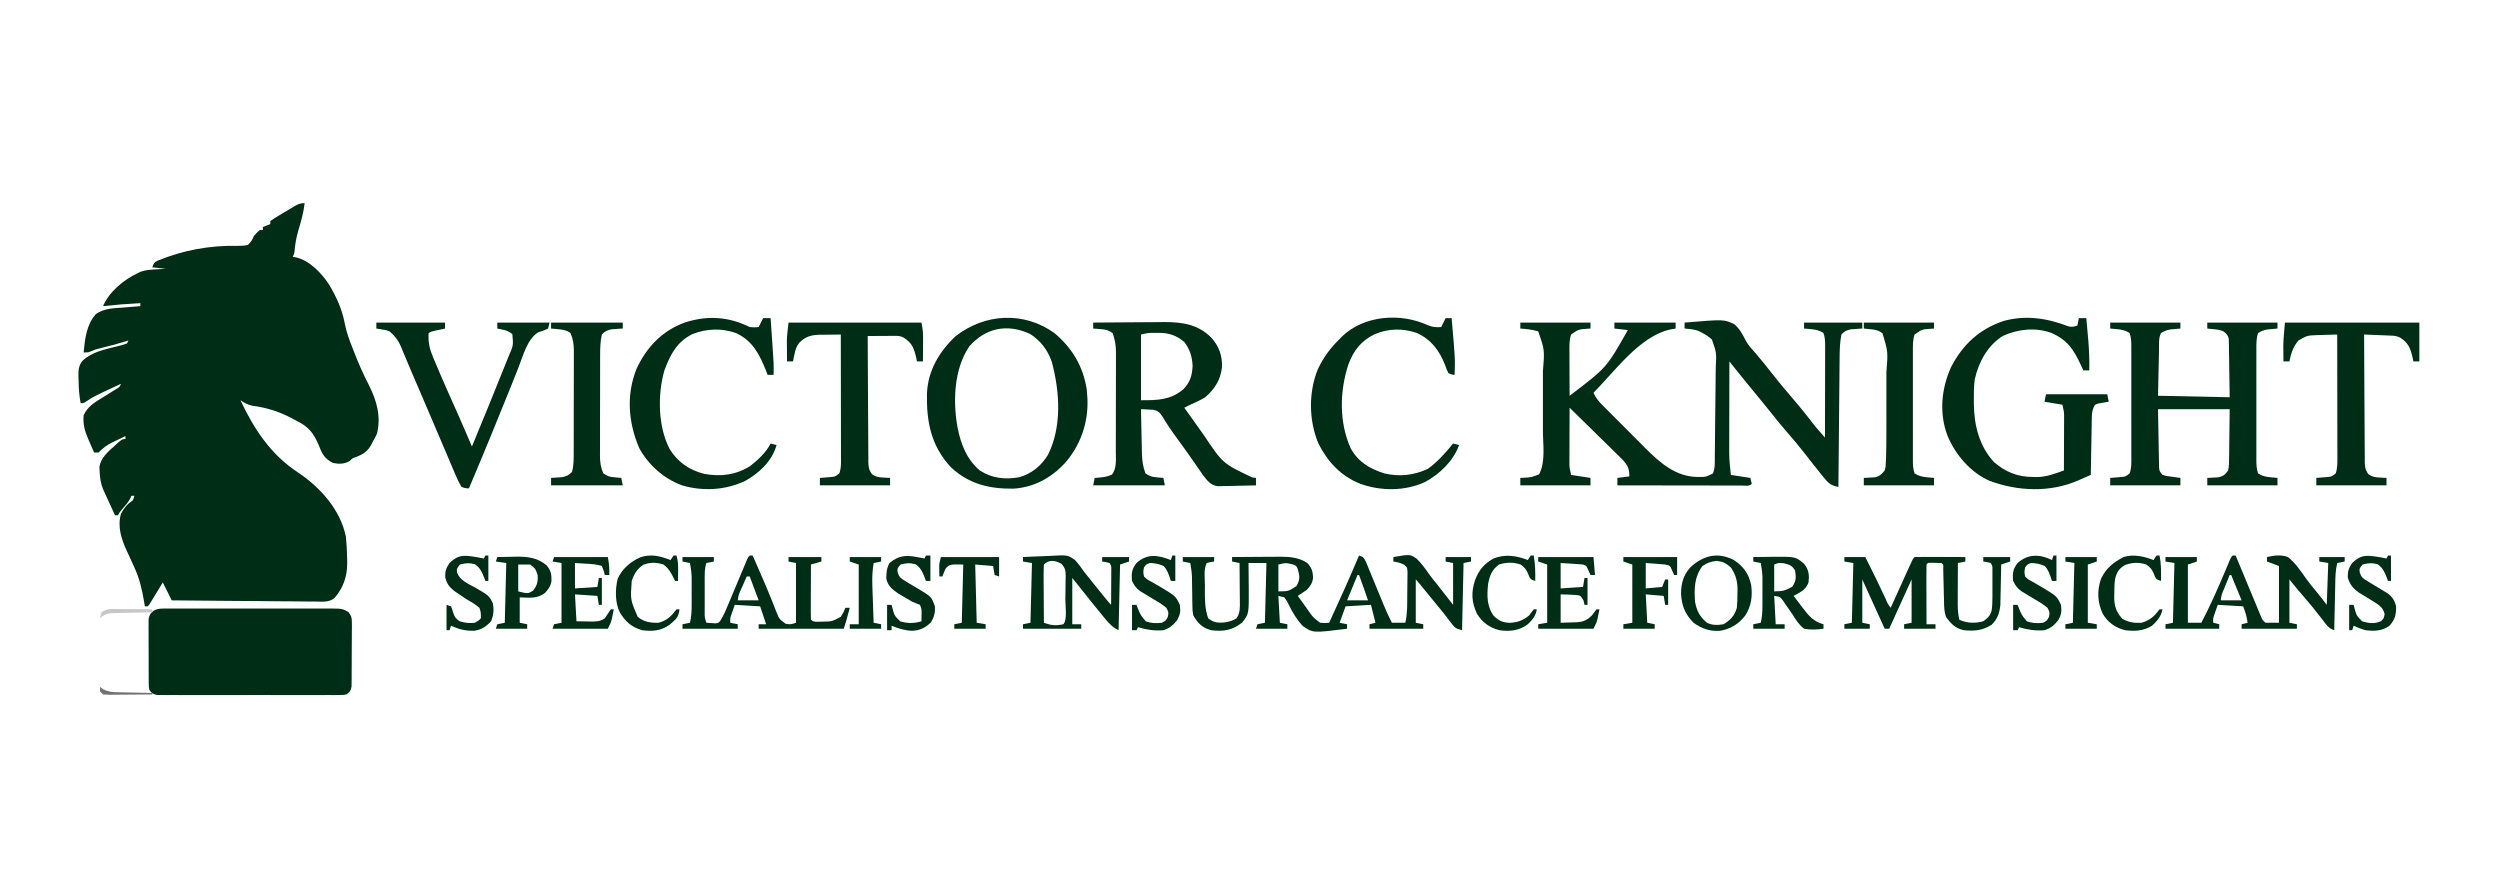 <?xml version="1.0" encoding="UTF-8"?>
<svg version="1.1" xmlns="http://www.w3.org/2000/svg" width="1674" height="600">
<path d="M0 0 C-0.733 6.284 -2.368 12.105 -4.184 18.152 C-5.54 22.83 -6.381 27.298 -6.771 32.157 C-7 34 -7 34 -8 36 C-7.264 36.112 -6.528 36.224 -5.77 36.34 C3.29 38.499 11.177 46.721 16.137 54.238 C21.178 62.568 25.113 71.051 26.859 80.668 C27.939 86.222 29.799 91.312 31.875 96.562 C32.214 97.444 32.553 98.325 32.902 99.232 C35.915 106.994 39.185 114.566 43.062 121.938 C48.156 132.162 51.277 142.692 48.461 154.203 C47.75 155.938 47.75 155.938 46 159 C45.698 159.615 45.397 160.23 45.086 160.863 C42.451 166.037 39.709 167.943 34.438 170 C31.954 170.852 31.954 170.852 30.25 172.625 C26.731 174.776 23.001 174.822 19 174 C13.038 171.057 11.541 167.544 9.25 161.688 C5.902 153.972 2.681 149.825 -5 146 C-6.156 145.377 -7.313 144.755 -8.504 144.113 C-17.254 139.499 -25.345 136.969 -35.133 135.66 C-38.237 134.945 -40.37 133.768 -43 132 C-33.875 151.369 -22.681 168.425 -4.438 180.367 C10.452 190.341 23.998 205.342 27.633 223.469 C28.141 228.356 28.352 233.213 28.438 238.125 C28.46 239.044 28.483 239.962 28.506 240.909 C28.473 249.984 25.946 257.601 19.93 264.476 C16.217 267.408 12.042 266.912 7.497 266.795 C5.93 266.796 5.93 266.796 4.331 266.798 C0.889 266.793 -2.55 266.739 -5.992 266.684 C-8.383 266.671 -10.773 266.661 -13.163 266.654 C-19.447 266.627 -25.73 266.558 -32.013 266.481 C-38.428 266.409 -44.843 266.377 -51.258 266.342 C-63.839 266.267 -76.419 266.147 -89 266 C-90.98 262.04 -92.96 258.08 -95 254 C-95.699 255.155 -96.397 256.31 -97.117 257.5 C-98.036 259 -98.955 260.5 -99.875 262 C-100.335 262.763 -100.795 263.526 -101.27 264.312 C-101.714 265.034 -102.159 265.756 -102.617 266.5 C-103.026 267.17 -103.434 267.841 -103.855 268.531 C-104.422 269.258 -104.422 269.258 -105 270 C-105.66 270 -106.32 270 -107 270 C-107.17 268.961 -107.34 267.922 -107.516 266.852 C-108.893 258.778 -110.54 251.467 -114 244 C-115.019 241.78 -116.032 239.559 -117.038 237.333 C-117.743 235.779 -118.458 234.228 -119.182 232.682 C-122.777 224.814 -125.457 216.59 -123 208 C-120.911 204.041 -118.73 201.486 -115 199 C-114.67 198.01 -114.34 197.02 -114 196 C-114.66 196 -115.32 196 -116 196 C-116.267 196.585 -116.534 197.17 -116.809 197.773 C-118.019 200.036 -119.354 201.719 -121.062 203.625 C-122.664 205.418 -123.923 206.847 -125 209 C-125.66 209 -126.32 209 -127 209 C-128.488 205.775 -129.964 202.544 -131.438 199.312 C-131.858 198.4 -132.279 197.488 -132.713 196.549 C-133.116 195.663 -133.519 194.776 -133.934 193.863 C-134.491 192.646 -134.491 192.646 -135.06 191.404 C-136.64 187.364 -137.183 183.38 -137.312 179.062 C-137.35 178.249 -137.387 177.436 -137.426 176.598 C-136.431 170.529 -131.765 166.566 -127.375 162.625 C-126.413 161.751 -125.452 160.877 -124.461 159.977 C-122 158 -122 158 -120 158 C-120 157.34 -120 156.68 -120 156 C-122.255 157.073 -124.504 158.158 -126.75 159.25 C-127.701 159.701 -127.701 159.701 -128.672 160.16 C-132.461 162.015 -135.069 164.016 -138 167 C-138.99 167 -139.98 167 -141 167 C-141.983 164.752 -142.961 162.501 -143.938 160.25 C-144.354 159.299 -144.354 159.299 -144.779 158.328 C-147.24 152.635 -148.539 148.251 -148 142 C-145.184 136.001 -140.459 133.335 -135 130 C-132.997 128.754 -130.997 127.504 -129 126.25 C-127.608 125.391 -127.608 125.391 -126.188 124.516 C-123.892 123.184 -123.892 123.184 -123 121 C-126.045 122.409 -129.086 123.828 -132.125 125.25 C-132.981 125.646 -133.837 126.041 -134.719 126.449 C-138.467 128.208 -142.078 129.943 -145.492 132.297 C-148 134 -148 134 -150 134 C-151.026 128.818 -151.285 123.764 -151.375 118.5 C-151.412 117.671 -151.45 116.842 -151.488 115.988 C-151.549 111.779 -151.397 108.906 -148.719 105.539 C-142.237 99.486 -133.66 97.962 -125.258 95.832 C-122.021 95.047 -122.021 95.047 -119 94 C-118.67 93.34 -118.34 92.68 -118 92 C-118.583 92.182 -119.165 92.364 -119.766 92.551 C-125.548 94.324 -131.352 95.863 -137.238 97.254 C-140.022 97.945 -140.022 97.945 -142.668 99.09 C-145 100 -145 100 -148 100 C-147.115 90.801 -146.121 81.43 -139.793 74.305 C-134.261 70.279 -127.199 70.392 -120.625 69.875 C-119.603 69.789 -118.581 69.702 -117.527 69.613 C-115.019 69.402 -112.51 69.198 -110 69 C-110 68.34 -110 67.68 -110 67 C-122.523 67.722 -122.523 67.722 -135 69 C-130.961 59.407 -121.16 51.345 -112 47 C-111.23 46.634 -110.461 46.268 -109.668 45.891 C-106.312 44.77 -103.215 44.573 -99.688 44.375 C-98.433 44.3 -97.179 44.225 -95.887 44.148 C-94.934 44.099 -93.981 44.05 -93 44 C-95.97 43.67 -98.94 43.34 -102 43 C-101 40 -101 40 -98.5 38.57 C-81.593 31.589 -63.549 28.22 -45.26 28.628 C-42.716 28.629 -40.474 28.595 -38 28 C-35.395 25.252 -35.395 25.252 -34 22 C-31.875 19.625 -31.875 19.625 -30 18 C-29.34 18 -28.68 18 -28 18 C-28 17.34 -28 16.68 -28 16 C-26.35 15.34 -24.7 14.68 -23 14 C-23 13.34 -23 12.68 -23 12 C-21.003 10.613 -19.028 9.356 -16.938 8.125 C-16.343 7.769 -15.748 7.412 -15.135 7.045 C-13.427 6.024 -11.714 5.012 -10 4 C-9.236 3.533 -8.471 3.067 -7.684 2.586 C-4.887 0.907 -3.326 0 0 0 Z " fill="#002D15" transform="translate(204,136)"/>
<path d="M0 0 C15.51 0 31.02 0 47 0 C47 1.32 47 2.64 47 4 C46.397 4.037 45.793 4.075 45.172 4.113 C38.957 4.513 38.957 4.513 34 8 C32.705 11.885 32.877 15.559 32.902 19.605 C32.904 20.864 32.904 20.864 32.907 22.149 C32.912 24.828 32.925 27.508 32.938 30.188 C32.943 32.005 32.947 33.822 32.951 35.639 C32.962 40.092 32.979 44.546 33 49 C57.783 30.233 57.783 30.233 72 5 C69.03 4.67 66.06 4.34 63 4 C63 2.68 63 1.36 63 0 C76.53 0 90.06 0 104 0 C104 1.32 104 2.64 104 4 C102.051 4.34 102.051 4.34 100.062 4.688 C79.733 9.398 63.238 32.648 49 47 C50.437 50.278 52.209 52.466 54.724 54.999 C55.49 55.774 56.255 56.548 57.043 57.347 C57.873 58.176 58.703 59.005 59.559 59.859 C60.847 61.154 60.847 61.154 62.161 62.475 C63.984 64.303 65.809 66.129 67.636 67.952 C70.404 70.717 73.159 73.494 75.912 76.273 C77.689 78.053 79.467 79.832 81.246 81.609 C82.058 82.43 82.87 83.252 83.706 84.098 C93.779 94.091 104.186 103.277 118.875 103.375 C124.294 103.397 124.294 103.397 129 101 C130.546 97.259 130.193 93.029 130.24 89.038 C130.26 87.84 130.26 87.84 130.28 86.617 C130.406 78.286 130.463 69.953 130.515 61.621 C130.542 57.67 130.59 53.72 130.658 49.77 C130.74 44.993 130.783 40.217 130.798 35.439 C130.81 33.623 130.836 31.806 130.876 29.989 C131.404 20.262 131.404 20.262 128.304 11.36 C126.269 9.519 124.442 8.236 122 7 C121.298 6.628 120.595 6.256 119.871 5.872 C116.698 4.393 113.463 4.346 110 4 C110 2.68 110 1.36 110 0 C136.511 -2.205 136.511 -2.205 143.371 1.165 C146.885 4.167 148.91 7.977 150.947 12.072 C152.688 15.259 155.082 17.813 157.5 20.5 C161.275 24.883 164.893 29.367 168.438 33.938 C172.71 39.442 177.163 44.757 181.724 50.024 C185.265 54.12 188.688 58.291 192.047 62.539 C197.757 70.004 197.757 70.004 204 77 C204.023 68.464 204.041 59.928 204.052 51.391 C204.057 47.427 204.064 43.464 204.075 39.5 C204.086 35.675 204.092 31.849 204.095 28.024 C204.097 26.564 204.1 25.105 204.106 23.646 C204.113 21.601 204.114 19.557 204.114 17.513 C204.116 16.349 204.118 15.185 204.12 13.987 C204.018 11.446 203.861 9.383 203 7 C200.204 5.083 197.584 4.669 194.25 4.375 C193.451 4.3 192.652 4.225 191.828 4.148 C191.225 4.099 190.622 4.05 190 4 C190 2.68 190 1.36 190 0 C202.87 0 215.74 0 229 0 C229 1.32 229 2.64 229 4 C228.325 4.037 227.649 4.075 226.953 4.113 C226.061 4.179 225.169 4.245 224.25 4.312 C223.368 4.371 222.487 4.429 221.578 4.488 C218.495 5.1 217.13 5.673 215 8 C213.916 13.501 213.832 18.933 213.795 24.515 C213.785 25.443 213.775 26.371 213.765 27.326 C213.733 30.372 213.708 33.419 213.684 36.465 C213.663 38.585 213.642 40.705 213.621 42.825 C213.566 48.389 213.516 53.954 213.468 59.519 C213.417 65.203 213.362 70.888 213.307 76.572 C213.199 87.715 213.098 98.857 213 110 C207.935 109.25 205.96 107.219 202.875 103.312 C202.401 102.732 201.926 102.152 201.437 101.554 C197.623 96.864 193.912 92.087 190.203 87.313 C186.373 82.405 182.351 77.682 178.276 72.976 C174.725 68.867 171.291 64.682 167.922 60.422 C164.336 55.903 160.659 51.459 157 47 C155.479 45.146 153.958 43.292 152.438 41.438 C151.776 40.632 151.115 39.826 150.434 38.996 C148.226 36.278 146.035 33.548 143.848 30.813 C143.127 29.912 142.407 29.011 141.664 28.082 C141.115 27.395 140.566 26.708 140 26 C139.977 34.728 139.959 43.456 139.948 52.184 C139.943 56.237 139.936 60.29 139.925 64.344 C139.914 68.26 139.908 72.176 139.905 76.093 C139.903 77.582 139.9 79.071 139.894 80.561 C139.851 91.318 139.851 91.318 141 102 C145.29 102.66 149.58 103.32 154 104 C154.33 105.32 154.66 106.64 155 108 C153.178 109.822 150.652 109.12 148.228 109.124 C147.399 109.121 146.57 109.117 145.717 109.114 C144.414 109.114 144.414 109.114 143.086 109.114 C140.202 109.113 137.318 109.105 134.434 109.098 C132.44 109.096 130.446 109.094 128.452 109.093 C123.193 109.09 117.933 109.08 112.674 109.069 C107.312 109.058 101.95 109.054 96.588 109.049 C86.059 109.038 75.529 109.021 65 109 C65 107.35 65 105.7 65 104 C67.64 103.67 70.28 103.34 73 103 C73.07 97.819 71.85 95.415 68.306 91.625 C66.677 89.996 65.03 88.384 63.371 86.785 C62.507 85.929 61.643 85.074 60.752 84.192 C57.994 81.468 55.216 78.765 52.438 76.062 C50.562 74.217 48.687 72.37 46.814 70.521 C42.225 65.998 37.619 61.493 33 57 C32.975 62.605 32.957 68.21 32.945 73.815 C32.94 75.721 32.933 77.627 32.925 79.533 C32.912 82.276 32.907 85.019 32.902 87.762 C32.897 88.611 32.892 89.46 32.887 90.335 C32.887 91.135 32.887 91.936 32.886 92.76 C32.884 93.46 32.882 94.159 32.88 94.88 C32.979 97.501 32.979 97.501 34 102 C38.29 102.66 42.58 103.32 47 104 C47 105.65 47 107.3 47 109 C31.49 109 15.98 109 0 109 C0 107.35 0 105.7 0 104 C0.675 103.974 1.351 103.948 2.047 103.922 C7.517 103.576 7.517 103.576 12.562 101.625 C17.034 93.46 15.147 81.351 15.133 72.219 C15.133 70.714 15.134 69.209 15.136 67.704 C15.137 64.567 15.135 61.431 15.13 58.294 C15.125 54.304 15.128 50.313 15.134 46.323 C15.138 43.221 15.136 40.118 15.134 37.016 C15.133 35.546 15.134 34.076 15.136 32.605 C16.31 18.322 16.31 18.322 12 5.875 C8.024 4.715 4.126 4.261 0 4 C0 2.68 0 1.36 0 0 Z " fill="#002D15" transform="translate(1018,216)"/>
<path d="M0 0 C1.058 -0.011 2.117 -0.023 3.207 -0.034 C4.363 -0.026 5.519 -0.018 6.71 -0.01 C7.932 -0.017 9.153 -0.024 10.412 -0.031 C13.759 -0.045 17.106 -0.042 20.453 -0.029 C23.958 -0.019 27.463 -0.029 30.968 -0.035 C36.855 -0.042 42.742 -0.033 48.629 -0.014 C55.431 0.008 62.232 0.001 69.034 -0.021 C74.877 -0.039 80.72 -0.042 86.563 -0.031 C90.052 -0.025 93.54 -0.024 97.028 -0.037 C100.918 -0.051 104.808 -0.032 108.699 -0.01 C109.853 -0.018 111.006 -0.026 112.195 -0.034 C119.909 0.048 119.909 0.048 123.985 2.228 C126.079 4.903 126.392 6.136 126.384 9.504 C126.398 10.991 126.398 10.991 126.413 12.507 C126.388 14.103 126.388 14.103 126.363 15.731 C126.363 16.828 126.363 17.925 126.363 19.055 C126.358 21.372 126.34 23.69 126.311 26.007 C126.269 29.561 126.27 33.112 126.277 36.666 C126.267 38.917 126.254 41.167 126.238 43.418 C126.238 44.484 126.238 45.549 126.237 46.647 C126.221 47.635 126.205 48.623 126.189 49.641 C126.181 50.511 126.172 51.38 126.164 52.276 C125.67 55.068 125.003 55.793 122.769 57.508 C120.394 57.885 120.394 57.885 117.531 57.889 C115.903 57.902 115.903 57.902 114.243 57.915 C113.052 57.908 111.861 57.902 110.634 57.896 C109.381 57.901 108.127 57.907 106.835 57.912 C103.395 57.923 99.955 57.92 96.515 57.911 C92.917 57.903 89.319 57.91 85.721 57.915 C79.678 57.921 73.636 57.913 67.593 57.899 C60.604 57.883 53.616 57.888 46.627 57.905 C40.63 57.918 34.632 57.92 28.635 57.912 C25.051 57.908 21.468 57.907 17.885 57.917 C13.891 57.927 9.898 57.913 5.904 57.896 C4.118 57.905 4.118 57.905 2.296 57.915 C1.21 57.906 0.125 57.898 -0.993 57.889 C-2.41 57.887 -2.41 57.887 -3.855 57.885 C-6.664 57.439 -7.556 56.769 -9.231 54.508 C-9.618 52.276 -9.618 52.276 -9.635 49.641 C-9.648 48.653 -9.66 47.665 -9.673 46.647 C-9.67 45.582 -9.667 44.516 -9.664 43.418 C-9.67 42.322 -9.675 41.226 -9.68 40.097 C-9.687 37.777 -9.685 35.458 -9.677 33.139 C-9.668 29.588 -9.697 26.038 -9.729 22.486 C-9.73 20.234 -9.73 17.983 -9.727 15.731 C-9.738 14.667 -9.749 13.603 -9.761 12.507 C-9.752 11.516 -9.742 10.525 -9.733 9.504 C-9.732 8.634 -9.732 7.764 -9.732 6.867 C-8.609 1.582 -5.033 0.008 0 0 Z " fill="#002D15" transform="translate(109.231,407.492)"/>
<path d="M0 0 C15.51 0 31.02 0 47 0 C47 1.32 47 2.64 47 4 C46.397 4.049 45.793 4.098 45.172 4.148 C44.373 4.223 43.573 4.298 42.75 4.375 C41.961 4.445 41.172 4.514 40.359 4.586 C37.879 5.021 36.14 5.684 34 7 C32.309 10.381 32.755 14.222 32.684 17.945 C32.665 18.73 32.646 19.514 32.627 20.322 C32.559 23.256 32.499 26.191 32.438 29.125 C32.293 35.684 32.149 42.242 32 49 C47.84 49.33 63.68 49.66 80 50 C79.897 43.297 79.794 36.594 79.688 29.688 C79.663 27.574 79.638 25.461 79.612 23.284 C79.58 21.61 79.546 19.936 79.512 18.262 C79.505 17.392 79.499 16.522 79.493 15.626 C79.463 14.378 79.463 14.378 79.432 13.104 C79.421 12.383 79.41 11.661 79.399 10.917 C78.886 8.454 77.924 7.573 76 6 C73.704 4.852 71.923 4.692 69.375 4.438 C68.558 4.354 67.74 4.27 66.898 4.184 C66.272 4.123 65.645 4.062 65 4 C65 2.68 65 1.36 65 0 C80.51 0 96.02 0 112 0 C112 1.32 112 2.64 112 4 C111.397 4.049 110.793 4.098 110.172 4.148 C109.373 4.223 108.573 4.298 107.75 4.375 C106.961 4.445 106.172 4.514 105.359 4.586 C102.855 5.025 101.13 5.614 99 7 C97.728 10.815 97.861 14.396 97.871 18.371 C97.869 19.225 97.867 20.079 97.865 20.959 C97.861 23.785 97.864 26.611 97.867 29.438 C97.867 31.399 97.866 33.361 97.864 35.322 C97.863 39.434 97.865 43.547 97.87 47.659 C97.875 52.935 97.872 58.212 97.866 63.488 C97.862 67.539 97.864 71.589 97.866 75.64 C97.867 77.586 97.866 79.532 97.864 81.477 C97.861 84.195 97.865 86.912 97.871 89.629 C97.868 90.84 97.868 90.84 97.864 92.075 C97.877 95.313 97.969 97.906 99 101 C101.844 102.85 104.405 103.33 107.75 103.625 C108.949 103.737 108.949 103.737 110.172 103.852 C111.077 103.925 111.077 103.925 112 104 C112 105.65 112 107.3 112 109 C96.49 109 80.98 109 65 109 C65 107.35 65 105.7 65 104 C65.675 103.974 66.351 103.948 67.047 103.922 C68.385 103.837 68.385 103.837 69.75 103.75 C70.632 103.704 71.513 103.657 72.422 103.609 C75.882 102.791 76.88 101.876 79 99 C79.618 95.887 79.605 92.807 79.609 89.641 C79.625 88.839 79.641 88.037 79.657 87.21 C79.709 84.224 79.728 81.237 79.75 78.25 C79.832 71.567 79.915 64.885 80 58 C64.16 58 48.32 58 32 58 C32.124 64.703 32.248 71.406 32.375 78.312 C32.409 80.426 32.443 82.539 32.478 84.716 C32.513 86.39 32.549 88.064 32.586 89.738 C32.597 90.608 32.609 91.478 32.62 92.374 C32.64 93.206 32.66 94.038 32.681 94.896 C32.694 95.617 32.708 96.339 32.722 97.083 C32.907 99.326 32.907 99.326 35 102 C37.878 102.803 37.878 102.803 41.125 103.188 C42.769 103.425 42.769 103.425 44.445 103.668 C45.288 103.778 46.131 103.887 47 104 C47 105.65 47 107.3 47 109 C31.49 109 15.98 109 0 109 C0 107.35 0 105.7 0 104 C0.687 103.951 1.374 103.902 2.082 103.852 C3.434 103.739 3.434 103.739 4.812 103.625 C6.152 103.521 6.152 103.521 7.52 103.414 C10.244 103.134 10.244 103.134 13 101 C14.438 97.002 14.14 92.804 14.129 88.607 C14.131 87.763 14.133 86.919 14.135 86.049 C14.139 83.26 14.136 80.472 14.133 77.684 C14.133 75.746 14.134 73.808 14.136 71.871 C14.137 67.811 14.135 63.752 14.13 59.693 C14.125 54.485 14.128 49.277 14.134 44.069 C14.138 40.069 14.136 36.069 14.134 32.069 C14.133 30.148 14.134 28.228 14.136 26.307 C14.139 23.626 14.135 20.945 14.129 18.263 C14.132 17.069 14.132 17.069 14.136 15.85 C14.123 12.635 14.024 10.072 13 7 C10.156 5.15 7.595 4.67 4.25 4.375 C3.051 4.263 3.051 4.263 1.828 4.148 C1.225 4.099 0.622 4.05 0 4 C0 2.68 0 1.36 0 0 Z " fill="#002D15" transform="translate(1413,216)"/>
<path d="M0 0 C7.355 -0.07 14.71 -0.123 22.065 -0.155 C25.482 -0.171 28.898 -0.192 32.314 -0.226 C36.256 -0.266 40.198 -0.28 44.141 -0.293 C45.951 -0.316 45.951 -0.316 47.797 -0.34 C59.912 -0.342 70.149 1.222 79 10 C84.192 15.752 86.526 22.036 86.238 29.902 C85.273 38.398 81.436 44.429 75 50 C71.778 51.985 68.48 53.526 65 55 C63.662 55.658 62.327 56.321 61 57 C63.311 60.245 65.626 63.488 67.945 66.727 C70.055 69.672 72.151 72.627 74.242 75.586 C86.826 94.403 86.826 94.403 106.625 103.75 C107.409 103.832 108.192 103.915 109 104 C109 105.65 109 107.3 109 109 C104.962 109.124 100.924 109.215 96.885 109.275 C95.512 109.3 94.139 109.334 92.767 109.377 C90.789 109.438 88.811 109.464 86.832 109.488 C85.049 109.528 85.049 109.528 83.23 109.568 C78.378 108.715 76.487 105.873 73.537 102.157 C73.143 101.586 72.749 101.015 72.344 100.426 C71.885 99.767 71.426 99.109 70.954 98.43 C70.474 97.731 69.994 97.032 69.5 96.312 C68.445 94.796 67.389 93.281 66.332 91.766 C65.788 90.984 65.243 90.202 64.682 89.396 C61.35 84.649 57.944 79.954 54.51 75.279 C51.574 71.265 48.925 67.211 46.375 62.938 C44.469 60.152 43.613 59.135 40.264 58.397 C39.282 58.35 38.301 58.302 37.289 58.254 C36.299 58.197 35.308 58.139 34.288 58.08 C33.533 58.054 32.778 58.027 32 58 C32.094 62.999 32.2 67.998 32.317 72.996 C32.356 74.695 32.39 76.393 32.422 78.091 C32.468 80.541 32.526 82.991 32.586 85.441 C32.597 86.193 32.609 86.944 32.621 87.718 C32.751 92.415 33.328 96.551 35 101 C38.035 103.024 39.194 103.321 42.688 103.625 C43.496 103.7 44.304 103.775 45.137 103.852 C46.059 103.925 46.059 103.925 47 104 C47.33 105.65 47.66 107.3 48 109 C32.16 109 16.32 109 0 109 C0.33 107.35 0.66 105.7 1 104 C1.905 103.944 1.905 103.944 2.828 103.887 C6.343 103.598 9.293 103.336 12.5 101.812 C15.956 97.637 15.149 91.273 15.145 86.086 C15.149 85.316 15.152 84.546 15.155 83.753 C15.165 81.222 15.167 78.691 15.168 76.16 C15.171 74.392 15.175 72.624 15.178 70.855 C15.184 67.154 15.186 63.453 15.185 59.752 C15.185 55.02 15.199 50.288 15.216 45.556 C15.227 41.906 15.229 38.255 15.229 34.605 C15.23 32.861 15.234 31.117 15.242 29.372 C15.252 26.929 15.249 24.486 15.243 22.043 C15.249 21.33 15.254 20.616 15.26 19.881 C15.231 15.279 14.62 11.314 13 7 C9.838 4.892 8.493 4.662 4.812 4.375 C3.911 4.3 3.01 4.225 2.082 4.148 C1.395 4.099 0.708 4.05 0 4 C0 2.68 0 1.36 0 0 Z M32 8 C32 22.52 32 37.04 32 52 C43.281 52 51.622 51.903 60.305 44.715 C64.857 40.11 66.242 35.537 66.562 29.125 C66.319 22.917 64.797 17.96 61 13 C55.615 8.453 50.639 6.859 43.625 6.875 C42.504 6.872 41.382 6.87 40.227 6.867 C36.679 6.929 36.679 6.929 32 8 Z " fill="#002D15" transform="translate(732,216)"/>
<path d="M0 0 C12.089 10.152 19.442 22.565 21.75 38.25 C21.832 39.487 21.915 40.725 22 42 C22.077 42.951 22.077 42.951 22.156 43.922 C22.88 59.96 17.438 75.507 6.75 87.438 C-2.533 97.253 -14 103.43 -27.566 104.203 C-43.468 104.39 -57.173 101.147 -69.16 89.969 C-82.605 75.581 -85.644 59.605 -85.312 40.629 C-84.699 25.203 -77.136 12.435 -66 2 C-46.398 -13.188 -20.305 -14.59 0 0 Z M-57 9 C-67.266 24.252 -68.017 45.699 -64.812 63.312 C-62.542 74.55 -58.832 84.337 -50 92 C-41.733 97.314 -33.02 98.257 -23.426 96.539 C-15.071 94.06 -8.888 88.992 -4.316 81.629 C5.218 62.589 3.64 39.13 -1.773 19.145 C-4.356 11.504 -9.508 4.72 -16.445 0.52 C-31.497 -6.361 -46.06 -3.556 -57 9 Z " fill="#002D15" transform="translate(706,223)"/>
<path d="M0 0 C2.301 0.538 3.717 0.187 5.938 -0.547 C6.268 -2.197 6.598 -3.847 6.938 -5.547 C8.588 -5.547 10.238 -5.547 11.938 -5.547 C12.279 -1.777 12.609 1.994 12.938 5.766 C13.033 6.818 13.128 7.871 13.227 8.955 C13.817 15.808 14.061 22.576 13.938 29.453 C12.617 29.453 11.297 29.453 9.938 29.453 C9.441 28.368 8.945 27.282 8.434 26.164 C3.37 15.376 -0.625 9.018 -11.852 4.215 C-22.455 0.562 -33.99 1.809 -44.062 6.453 C-54.201 12.896 -60.026 23.63 -62.701 35.183 C-63.442 39.834 -63.401 44.504 -63.375 49.203 C-63.369 50.272 -63.364 51.341 -63.358 52.442 C-63.142 66.457 -59.66 80.343 -49.828 90.926 C-42.205 97.52 -33.986 100.81 -23.938 100.828 C-22.913 100.865 -22.913 100.865 -21.867 100.902 C-15.149 100.939 -9.304 98.779 -3.062 96.453 C-3.038 90.99 -3.02 85.528 -3.008 80.065 C-3.003 78.208 -2.996 76.35 -2.987 74.493 C-2.975 71.819 -2.969 69.146 -2.965 66.473 C-2.96 65.645 -2.955 64.818 -2.949 63.966 C-2.949 62.795 -2.949 62.795 -2.949 61.601 C-2.947 60.919 -2.945 60.237 -2.942 59.535 C-3.043 56.946 -3.043 56.946 -4.062 52.453 C-8.023 51.793 -11.982 51.133 -16.062 50.453 C-15.732 48.803 -15.402 47.153 -15.062 45.453 C-1.532 45.453 11.998 45.453 25.938 45.453 C26.433 47.928 26.433 47.928 26.938 50.453 C26.311 50.551 25.685 50.649 25.039 50.75 C24.222 50.9 23.405 51.049 22.562 51.203 C21.75 51.342 20.938 51.482 20.102 51.625 C17.816 52.251 17.816 52.251 16.822 54.23 C15.878 56.601 15.664 58.312 15.619 60.854 C15.599 61.715 15.579 62.576 15.558 63.462 C15.547 64.382 15.535 65.302 15.523 66.25 C15.504 67.199 15.485 68.148 15.465 69.125 C15.405 72.151 15.359 75.177 15.312 78.203 C15.274 80.257 15.235 82.31 15.195 84.363 C15.099 89.393 15.015 94.423 14.938 99.453 C12.743 100.419 10.546 101.379 8.348 102.336 C7.429 102.742 7.429 102.742 6.491 103.156 C-12.437 111.361 -33.839 110.49 -52.918 103.391 C-65.82 97.63 -75.683 85.964 -81.062 73.117 C-86.672 58.173 -85.176 41.92 -78.742 27.492 C-70.903 12.199 -59.629 1.737 -43.289 -3.672 C-28.369 -7.718 -14.177 -5.478 0 0 Z " fill="#002D15" transform="translate(1385.062,218.547)"/>
<path d="M0 0 C3 1 3 1 4.762 4.507 C5.415 6.066 6.056 7.631 6.688 9.199 C7.203 10.441 7.203 10.441 7.729 11.708 C8.83 14.364 9.915 17.025 11 19.688 C12.088 22.331 13.178 24.973 14.271 27.614 C14.95 29.258 15.626 30.905 16.298 32.552 C18.038 36.796 19.885 40.924 22 45 C24.97 45 27.94 45 31 45 C32.478 38.787 32.261 32.464 32.295 26.116 C32.307 24.618 32.327 23.121 32.357 21.624 C32.399 19.454 32.416 17.287 32.426 15.117 C32.44 13.824 32.455 12.531 32.47 11.199 C32.312 7.948 32.312 7.948 30.145 6.098 C27.763 4.879 25.642 4.367 23 4 C23 3.01 23 2.02 23 1 C34.225 -0.917 34.225 -0.917 38.614 2.115 C41.776 5.159 44.301 8.694 46.798 12.29 C48.498 14.708 50.372 16.969 52.25 19.25 C55.873 23.803 59.427 28.407 63 33 C63 23.76 63 14.52 63 5 C61.35 4.67 59.7 4.34 58 4 C58 3.01 58 2.02 58 1 C63.61 1 69.22 1 75 1 C75 1.99 75 2.98 75 4 C73.35 4.33 71.7 4.66 70 5 C69.67 19.85 69.34 34.7 69 50 C64.471 48.868 64.003 48.201 61.312 44.625 C60.616 43.719 59.92 42.813 59.203 41.879 C58.476 40.929 57.749 39.979 57 39 C55.528 37.181 54.049 35.369 52.562 33.562 C47.776 27.727 47.776 27.727 45.465 24.895 C44.651 23.898 43.838 22.902 43 21.875 C42.258 20.965 41.515 20.055 40.75 19.117 C39.867 18.049 38.98 16.98 38 16 C38 25.57 38 35.14 38 45 C39.65 45.33 41.3 45.66 43 46 C43 46.99 43 47.98 43 49 C31.12 49 19.24 49 7 49 C7 48.01 7 47.02 7 46 C8.32 45.67 9.64 45.34 11 45 C10.01 41.04 9.02 37.08 8 33 C-0.415 33.495 -0.415 33.495 -9 34 C-10.32 37.63 -11.64 41.26 -13 45 C-11.35 45.33 -9.7 45.66 -8 46 C-8 46.99 -8 47.98 -8 49 C-30.793 51.865 -30.793 51.865 -37.522 47.282 C-41.561 43.071 -44.447 38.213 -47.008 32.993 C-48.062 30.771 -48.062 30.771 -50 28 C-51.32 27.67 -52.64 27.34 -54 27 C-53.505 35.91 -53.505 35.91 -53 45 C-51.35 45.33 -49.7 45.66 -48 46 C-48 46.99 -48 47.98 -48 49 C-54.93 49 -61.86 49 -69 49 C-68.67 48.01 -68.34 47.02 -68 46 C-65.525 45.505 -65.525 45.505 -63 45 C-62.67 31.8 -62.34 18.6 -62 5 C-65.96 5 -69.92 5 -74 5 C-73.977 6.917 -73.954 8.834 -73.93 10.809 C-73.911 13.352 -73.893 15.895 -73.875 18.438 C-73.858 19.698 -73.841 20.958 -73.824 22.256 C-73.736 39.107 -73.736 39.107 -78.25 44.875 C-84.993 50.086 -90.594 50.982 -99 50 C-105.087 48.257 -107.816 45.495 -111 40 C-111.53 36.752 -111.53 36.752 -111.574 33.281 C-111.602 32.019 -111.63 30.757 -111.658 29.457 C-111.668 28.151 -111.678 26.845 -111.688 25.5 C-111.73 22.906 -111.775 20.312 -111.824 17.719 C-111.835 16.573 -111.847 15.428 -111.858 14.248 C-111.996 11.087 -112.411 8.105 -113 5 C-114.65 4.67 -116.3 4.34 -118 4 C-118 3.01 -118 2.02 -118 1 C-111.07 1 -104.14 1 -97 1 C-97 1.99 -97 2.98 -97 4 C-97.804 4.124 -98.609 4.247 -99.438 4.375 C-100.283 4.581 -101.129 4.787 -102 5 C-104.189 9.378 -103.185 15.318 -103.188 20.125 C-103.2 21.337 -103.212 22.548 -103.225 23.797 C-103.235 30.188 -103.134 35.94 -101 42 C-97.468 44.843 -94.749 45.187 -90.375 44.812 C-87.22 44.397 -84.687 43.741 -82 42 C-79.5 38.377 -79.742 34.623 -79.805 30.391 C-79.809 29.3 -79.809 29.3 -79.813 28.188 C-79.824 25.875 -79.85 23.563 -79.875 21.25 C-79.885 19.678 -79.894 18.107 -79.902 16.535 C-79.924 12.69 -79.959 8.845 -80 5 C-82.475 4.505 -82.475 4.505 -85 4 C-85 3.01 -85 2.02 -85 1 C-79.592 0.95 -74.185 0.914 -68.777 0.89 C-66.94 0.88 -65.103 0.867 -63.266 0.849 C-60.615 0.825 -57.964 0.813 -55.312 0.805 C-54.501 0.794 -53.689 0.784 -52.853 0.773 C-46.422 0.772 -40.004 1.29 -34.562 5.062 C-31.616 8.44 -30.967 10.397 -30.77 14.789 C-31.148 18.42 -32.581 20.333 -35 23 C-36.981 24.362 -38.979 25.699 -41 27 C-39.257 29.443 -37.506 31.879 -35.75 34.312 C-35.013 35.348 -35.013 35.348 -34.262 36.404 C-30.793 41.416 -30.793 41.416 -26 45 C-22.833 45.251 -22.833 45.251 -20 45 C-13.091 30.099 -6.376 15.137 0 0 Z M-54 6 C-54 11.94 -54 17.88 -54 24 C-47.269 23.953 -47.269 23.953 -41.875 20.438 C-39.359 15.825 -39.68 14.031 -41 9 C-41.917 6.917 -41.917 6.917 -44 6 C-49.087 4.802 -49.087 4.802 -54 6 Z M-1 13 C-3.31 18.61 -5.62 24.22 -8 30 C-3.38 30 1.24 30 6 30 C4.123 24.279 2.148 18.625 0 13 C-0.33 13 -0.66 13 -1 13 Z " fill="#002D15" transform="translate(910,372)"/>
<path d="M0 0 C3.251 0.252 3.251 0.252 6 0 C6.99 -1.98 7.98 -3.96 9 -6 C10.65 -6 12.3 -6 14 -6 C14.288 -1.874 14.573 2.252 14.854 6.378 C14.951 7.778 15.048 9.179 15.146 10.579 C16.146 24.898 16.146 24.898 16 32 C14.68 32 13.36 32 12 32 C11.709 31.238 11.417 30.476 11.117 29.691 C6.73 18.641 2.013 9.019 -9.312 3.969 C-18.981 0.622 -28.643 1.036 -38.176 4.625 C-48.643 9.721 -53.081 18.227 -57.031 28.746 C-61.779 44.945 -61.497 66.59 -53.609 81.656 C-48.245 90.352 -40.516 95.755 -30.625 98.25 C-19.508 100.389 -9.184 99.061 0.43 92.988 C5.455 89.101 11.134 83.733 14 78 C15.98 78.495 15.98 78.495 18 79 C14.975 89.73 6.526 97.654 -3 103 C-16.105 109.247 -31.448 110.13 -45.402 105.965 C-57.582 101.441 -67.777 92.417 -74 81 C-81.285 63.875 -82.785 45.383 -75.746 27.883 C-69.017 13.47 -58.651 2.514 -43.562 -3 C-28.559 -7.916 -14.145 -7.072 0 0 Z " fill="#002D15" transform="translate(502,219)"/>
<path d="M0 0 C3.306 1.389 5.579 1.572 9.125 1.312 C10.115 -0.667 11.105 -2.647 12.125 -4.688 C13.445 -4.688 14.765 -4.688 16.125 -4.688 C18.513 22.477 18.513 22.477 18.125 33.312 C16.273 33.16 16.273 33.16 14.125 32.312 C12.852 29.871 12.852 29.871 11.75 26.75 C7.982 17.095 2.49 9.609 -7.188 5.277 C-16.687 2.004 -26.067 2.22 -35.34 6.062 C-44.598 10.627 -49.509 16.947 -53.098 26.602 C-58.864 44.584 -59.251 64.825 -51.555 82.312 C-46.474 91.642 -38.803 96.154 -28.875 99.312 C-18.901 101.661 -9.185 100.626 0.125 96.312 C6.698 91.646 12.023 85.512 17.125 79.312 C19.105 79.808 19.105 79.808 21.125 80.312 C17.376 90.955 8.012 99.901 -1.812 105.125 C-15.079 111.217 -31.182 111.22 -44.875 106.312 C-57.916 101.22 -66.878 91.564 -73.125 79.188 C-79.529 63.673 -79.762 45.078 -73.434 29.52 C-69.717 21.612 -65.127 15.384 -58.875 9.312 C-58.323 8.74 -57.772 8.168 -57.203 7.578 C-42.393 -6.646 -18.038 -8.307 0 0 Z " fill="#002D15" transform="translate(955.875,217.688)"/>
<path d="M0 0 C15.18 0 30.36 0 46 0 C46 1.32 46 2.64 46 4 C45.374 4.133 44.747 4.266 44.102 4.402 C43.284 4.579 42.467 4.756 41.625 4.938 C40.813 5.112 40.001 5.286 39.164 5.465 C36.971 5.923 36.971 5.923 35 7 C34.654 13.289 35.598 17.623 38.062 23.375 C38.404 24.201 38.745 25.027 39.097 25.877 C44.012 37.631 49.236 49.259 54.414 60.898 C57.678 68.237 60.858 75.608 64 83 C75.908 54.114 75.908 54.114 87.562 25.125 C87.913 24.25 88.264 23.376 88.625 22.474 C91.772 15.225 91.772 15.225 91.062 7.75 C87.974 5.129 84.954 4.778 81 4 C81 2.68 81 1.36 81 0 C92.55 0 104.1 0 116 0 C115.67 1.32 115.34 2.64 115 4 C112.864 5.112 110.716 5.761 108.422 6.484 C100.923 11.177 98.249 22.291 95.126 30.189 C93.835 33.454 92.526 36.713 91.219 39.972 C90.532 41.687 89.845 43.403 89.16 45.118 C85.684 53.814 82.14 62.481 78.582 71.143 C77.597 73.541 76.614 75.94 75.632 78.338 C71.155 89.254 66.594 100.133 62 111 C59.737 110.974 59.737 110.974 57 110 C55.458 107.441 54.33 105.149 53.207 102.41 C52.691 101.218 52.691 101.218 52.165 100.001 C51.03 97.362 49.921 94.713 48.812 92.062 C48.025 90.219 47.235 88.376 46.444 86.533 C44.788 82.669 43.143 78.8 41.508 74.927 C39.048 69.106 36.559 63.297 34.062 57.492 C31.379 51.251 28.699 45.008 26.034 38.759 C25.012 36.363 23.984 33.97 22.956 31.578 C21.648 28.531 20.367 25.475 19.103 22.411 C18.5 20.973 17.896 19.535 17.293 18.098 C16.903 17.128 16.903 17.128 16.505 16.138 C14.693 11.867 12.505 9.028 9 6 C6.603 5.005 6.603 5.005 4.188 4.688 C3.397 4.547 2.607 4.406 1.793 4.262 C1.201 4.175 0.61 4.089 0 4 C0 2.68 0 1.36 0 0 Z " fill="#002D15" transform="translate(252,216)"/>
<path d="M0 0 C29.7 0 59.4 0 90 0 C90 8.58 90 17.16 90 26 C88.68 26 87.36 26 86 26 C85.853 25.264 85.706 24.528 85.555 23.77 C84.027 17.125 82.804 13.705 77 10 C74.539 8.769 72.742 8.794 69.992 8.684 C69.006 8.642 68.02 8.6 67.004 8.557 C65.971 8.517 64.939 8.478 63.875 8.438 C62.835 8.394 61.794 8.351 60.723 8.307 C58.149 8.2 55.574 8.098 53 8 C53.038 19.796 53.097 31.592 53.184 43.388 C53.223 48.865 53.256 54.342 53.271 59.819 C53.286 65.103 53.321 70.388 53.368 75.672 C53.383 77.689 53.391 79.707 53.392 81.724 C53.394 84.547 53.421 87.369 53.454 90.192 C53.449 91.029 53.444 91.865 53.439 92.727 C53.505 96.371 53.663 98.548 55.873 101.512 C58.445 103.311 60.134 103.586 63.25 103.75 C64.142 103.807 65.034 103.863 65.953 103.922 C66.629 103.948 67.304 103.973 68 104 C68 105.65 68 107.3 68 109 C52.49 109 36.98 109 21 109 C21 107.35 21 105.7 21 104 C21.687 103.951 22.374 103.902 23.082 103.852 C24.434 103.739 24.434 103.739 25.812 103.625 C27.152 103.521 27.152 103.521 28.52 103.414 C31.244 103.134 31.244 103.134 34 101 C35.295 97.116 35.131 93.444 35.114 89.398 C35.114 88.519 35.114 87.641 35.114 86.736 C35.113 83.831 35.105 80.925 35.098 78.02 C35.096 76.006 35.094 73.992 35.093 71.979 C35.09 66.677 35.08 61.375 35.069 56.073 C35.058 50.664 35.054 45.255 35.049 39.846 C35.038 29.23 35.021 18.615 35 8 C31.603 8.081 28.208 8.194 24.812 8.312 C23.853 8.335 22.893 8.358 21.904 8.381 C14.954 8.613 14.954 8.613 9 12 C5.359 16.473 4.144 20.471 3 26 C1.68 26 0.36 26 -1 26 C-1.028 23.729 -1.047 21.458 -1.062 19.188 C-1.08 17.291 -1.08 17.291 -1.098 15.355 C-0.983 10.225 -0.465 5.11 0 0 Z " fill="#002D15" transform="translate(1530,216)"/>
<path d="M0 0 C29.37 0 58.74 0 89 0 C89.739 3.695 90.12 6.419 90.098 10.082 C90.093 11.479 90.093 11.479 90.088 12.904 C90.075 14.344 90.075 14.344 90.062 15.812 C90.058 16.792 90.053 17.771 90.049 18.779 C90.037 21.186 90.021 23.593 90 26 C88.68 26 87.36 26 86 26 C85.853 25.264 85.706 24.528 85.555 23.77 C84.027 17.125 82.804 13.705 77 10 C74.495 8.748 72.791 8.886 69.992 8.902 C69.006 8.906 68.02 8.909 67.004 8.912 C65.455 8.925 65.455 8.925 63.875 8.938 C62.835 8.942 61.794 8.947 60.723 8.951 C58.148 8.963 55.574 8.979 53 9 C53.038 20.666 53.097 32.331 53.184 43.996 C53.223 49.413 53.256 54.829 53.271 60.246 C53.286 65.472 53.321 70.698 53.368 75.924 C53.383 77.919 53.391 79.914 53.392 81.909 C53.394 84.702 53.421 87.492 53.454 90.284 C53.449 91.111 53.444 91.939 53.439 92.791 C53.505 96.415 53.672 98.561 55.873 101.507 C58.445 103.312 60.131 103.586 63.25 103.75 C64.142 103.807 65.034 103.863 65.953 103.922 C66.629 103.948 67.304 103.973 68 104 C68 105.65 68 107.3 68 109 C52.49 109 36.98 109 21 109 C21 107.35 21 105.7 21 104 C21.687 103.951 22.374 103.902 23.082 103.852 C24.434 103.739 24.434 103.739 25.812 103.625 C27.152 103.521 27.152 103.521 28.52 103.414 C31.244 103.134 31.244 103.134 34 101 C35.468 96.934 35.132 92.644 35.114 88.376 C35.114 87.507 35.114 86.639 35.114 85.744 C35.113 82.876 35.105 80.008 35.098 77.141 C35.096 75.151 35.094 73.161 35.093 71.172 C35.09 65.937 35.08 60.703 35.069 55.468 C35.058 50.126 35.054 44.784 35.049 39.441 C35.038 28.961 35.021 18.48 35 8 C31.478 7.994 27.959 8.054 24.438 8.125 C23.447 8.122 22.456 8.12 21.436 8.117 C15.286 8.281 11.73 9.096 7.26 13.426 C5.385 15.768 4.667 17.958 4.062 20.875 C3.847 21.842 3.632 22.809 3.41 23.805 C3.275 24.529 3.139 25.254 3 26 C1.68 26 0.36 26 -1 26 C-1.027 23.354 -1.047 20.708 -1.062 18.062 C-1.071 17.327 -1.079 16.592 -1.088 15.834 C-1.091 15.096 -1.094 14.358 -1.098 13.598 C-1.103 12.933 -1.108 12.268 -1.114 11.582 C-0.943 7.707 -0.428 3.855 0 0 Z " fill="#002D15" transform="translate(528,216)"/>
<path d="M0 0 C15.51 0 31.02 0 47 0 C47 1.32 47 2.64 47 4 C46.397 4.037 45.793 4.075 45.172 4.113 C38.957 4.513 38.957 4.513 34 8 C32.737 11.789 32.861 15.332 32.871 19.279 C32.869 20.123 32.867 20.968 32.865 21.837 C32.861 24.631 32.864 27.425 32.867 30.219 C32.867 32.158 32.866 34.097 32.864 36.036 C32.863 40.101 32.865 44.167 32.87 48.232 C32.875 53.448 32.872 58.663 32.866 63.879 C32.862 67.883 32.864 71.888 32.866 75.892 C32.867 77.816 32.866 79.739 32.864 81.662 C32.861 84.349 32.865 87.035 32.871 89.721 C32.869 90.519 32.867 91.317 32.864 92.139 C32.877 95.357 32.975 97.925 34 101 C36.844 102.85 39.405 103.33 42.75 103.625 C43.549 103.7 44.348 103.775 45.172 103.852 C46.077 103.925 46.077 103.925 47 104 C47 105.65 47 107.3 47 109 C31.49 109 15.98 109 0 109 C0 107.35 0 105.7 0 104 C0.675 103.974 1.351 103.948 2.047 103.922 C3.385 103.837 3.385 103.837 4.75 103.75 C5.632 103.704 6.513 103.657 7.422 103.609 C10.744 102.824 11.845 101.62 14 99 C14.696 96.495 14.696 96.495 14.742 93.715 C14.797 92.649 14.852 91.584 14.909 90.486 C15.074 84.176 15.143 77.871 15.133 71.559 C15.133 70.1 15.134 68.641 15.136 67.183 C15.137 64.146 15.135 61.11 15.13 58.073 C15.125 54.212 15.128 50.35 15.134 46.489 C15.138 43.483 15.136 40.478 15.134 37.473 C15.133 36.05 15.134 34.627 15.136 33.204 C16.232 19.597 16.232 19.597 12.583 7.267 C9.88 5.103 7.762 4.776 4.375 4.438 C3.558 4.354 2.74 4.27 1.898 4.184 C1.272 4.123 0.645 4.062 0 4 C0 2.68 0 1.36 0 0 Z " fill="#002D15" transform="translate(1248,216)"/>
<path d="M0 0 C15.84 0 31.68 0 48 0 C48 1.32 48 2.64 48 4 C47.325 4.037 46.649 4.075 45.953 4.113 C45.061 4.179 44.169 4.245 43.25 4.312 C42.368 4.371 41.487 4.429 40.578 4.488 C37.532 5.093 36.138 5.741 34 8 C32.932 12.658 32.852 17.266 32.855 22.021 C32.851 22.803 32.848 23.584 32.845 24.389 C32.835 26.957 32.833 29.525 32.832 32.094 C32.829 33.887 32.825 35.68 32.822 37.473 C32.816 41.225 32.814 44.978 32.815 48.73 C32.815 53.532 32.801 58.333 32.784 63.135 C32.773 66.836 32.771 70.537 32.771 74.238 C32.77 76.008 32.766 77.778 32.758 79.548 C32.748 82.025 32.751 84.502 32.757 86.979 C32.751 87.705 32.746 88.431 32.74 89.18 C32.767 93.486 33.237 97.054 35 101 C38.035 103.024 39.194 103.321 42.688 103.625 C43.496 103.7 44.304 103.775 45.137 103.852 C46.059 103.925 46.059 103.925 47 104 C47.33 105.65 47.66 107.3 48 109 C32.16 109 16.32 109 0 109 C0 107.35 0 105.7 0 104 C1.013 103.944 1.013 103.944 2.047 103.887 C2.939 103.821 3.831 103.755 4.75 103.688 C5.632 103.629 6.513 103.571 7.422 103.512 C10.436 102.914 11.851 102.192 14 100 C15.215 95.721 15.148 91.413 15.145 87 C15.149 86.209 15.152 85.418 15.155 84.604 C15.165 81.997 15.167 79.391 15.168 76.785 C15.171 74.968 15.175 73.151 15.178 71.334 C15.184 67.529 15.186 63.724 15.185 59.918 C15.185 55.048 15.199 50.178 15.216 45.308 C15.227 41.557 15.229 37.805 15.229 34.053 C15.23 32.258 15.234 30.463 15.242 28.668 C15.252 26.155 15.249 23.642 15.243 21.129 C15.249 20.392 15.254 19.654 15.26 18.895 C15.234 14.561 14.705 10.996 13 7 C10.254 4.994 7.591 4.67 4.25 4.375 C3.051 4.263 3.051 4.263 1.828 4.148 C1.225 4.099 0.622 4.05 0 4 C0 2.68 0 1.36 0 0 Z " fill="#002D15" transform="translate(369,216)"/>
<path d="M0 0 C0.66 0 1.32 0 2 0 C2.221 0.534 2.442 1.069 2.67 1.619 C4.967 7.169 7.272 12.716 9.581 18.262 C10.442 20.333 11.301 22.405 12.159 24.478 C13.39 27.453 14.628 30.426 15.867 33.398 C16.251 34.329 16.634 35.259 17.029 36.217 C17.389 37.078 17.749 37.939 18.121 38.826 C18.436 39.585 18.751 40.345 19.076 41.127 C19.962 43.177 19.962 43.177 22 45 C24.97 45 27.94 45 31 45 C31 32.46 31 19.92 31 7 C28.36 6.01 25.72 5.02 23 4 C23 3.01 23 2.02 23 1 C27.743 -0.103 32.368 -0.755 37 1 C42.084 5.007 45.726 10.588 49.438 15.828 C51.559 18.777 53.852 21.531 56.188 24.312 C58.533 27.169 60.78 30.04 63 33 C63.33 23.76 63.66 14.52 64 5 C62.02 4.67 60.04 4.34 58 4 C58 3.01 58 2.02 58 1 C63.61 1 69.22 1 75 1 C75 1.99 75 2.98 75 4 C73.35 4.33 71.7 4.66 70 5 C68.818 9.733 68.779 14.39 68.684 19.238 C68.652 20.559 68.652 20.559 68.621 21.907 C68.555 24.709 68.496 27.511 68.438 30.312 C68.394 32.217 68.351 34.121 68.307 36.025 C68.2 40.684 68.098 45.342 68 50 C64.014 48.671 62.49 46.055 60.062 42.812 C55.572 36.947 50.904 31.285 46.061 25.708 C45.588 25.164 45.116 24.619 44.629 24.059 C44.217 23.587 43.805 23.116 43.381 22.631 C41.541 20.459 39.778 18.223 38 16 C38 25.57 38 35.14 38 45 C39.65 45.33 41.3 45.66 43 46 C43 46.99 43 47.98 43 49 C30.79 49 18.58 49 6 49 C6 48.01 6 47.02 6 46 C7.98 45.505 7.98 45.505 10 45 C9.427 40.896 8.573 37.933 7 34 C1.39 33.67 -4.22 33.34 -10 33 C-10.495 34.423 -10.99 35.846 -11.5 37.312 C-11.778 38.113 -12.057 38.914 -12.344 39.738 C-13.139 42.088 -13.139 42.088 -13 45 C-11.68 45.33 -10.36 45.66 -9 46 C-9 46.99 -9 47.98 -9 49 C-20.88 49 -32.76 49 -45 49 C-45 48.01 -45 47.02 -45 46 C-42.525 45.505 -42.525 45.505 -40 45 C-39.67 31.8 -39.34 18.6 -39 5 C-41.97 4.505 -41.97 4.505 -45 4 C-45 3.01 -45 2.02 -45 1 C-38.07 1 -31.14 1 -24 1 C-24 1.99 -24 2.98 -24 4 C-25.98 4.66 -27.96 5.32 -30 6 C-30 18.87 -30 31.74 -30 45 C-27.03 45 -24.06 45 -21 45 C-15.022 33.677 -9.915 22.028 -4.95 10.235 C-4.452 9.056 -3.954 7.876 -3.441 6.66 C-2.995 5.594 -2.548 4.528 -2.088 3.43 C-1 1 -1 1 0 0 Z M-2 13 C-3.004 15.457 -4.004 17.915 -5 20.375 C-5.286 21.074 -5.572 21.772 -5.867 22.492 C-7.445 26.129 -7.445 26.129 -8 30 C-3.38 30 1.24 30 6 30 C3.69 24.39 1.38 18.78 -1 13 C-1.33 13 -1.66 13 -2 13 Z " fill="#002D15" transform="translate(1495,372)"/>
<path d="M0 0 C4.62 0 9.24 0 14 0 C18.636 9.161 23.165 18.357 27.473 27.677 C28.876 31.073 28.876 31.073 31 34 C31.449 33.006 31.898 32.011 32.361 30.987 C34.023 27.309 35.688 23.632 37.354 19.956 C38.075 18.362 38.796 16.769 39.516 15.175 C40.549 12.888 41.585 10.602 42.621 8.316 C42.944 7.6 43.267 6.883 43.6 6.145 C45.886 1.114 45.886 1.114 47 0 C49.521 -0.088 52.014 -0.115 54.535 -0.098 C55.665 -0.096 55.665 -0.096 56.818 -0.093 C59.233 -0.088 61.648 -0.075 64.062 -0.062 C65.696 -0.057 67.329 -0.053 68.963 -0.049 C72.975 -0.038 76.988 -0.021 81 0 C81 0.99 81 1.98 81 3 C79.35 3.33 77.7 3.66 76 4 C75.975 8.608 75.957 13.216 75.945 17.824 C75.94 19.391 75.933 20.957 75.925 22.524 C75.912 24.78 75.907 27.037 75.902 29.293 C75.897 29.989 75.892 30.685 75.887 31.402 C75.886 35.065 76.129 38.439 77 42 C82.404 44.417 87.334 44.464 93 43 C96.036 40.77 97.628 39.381 98.613 35.723 C99.046 32.675 99.13 29.755 99.133 26.676 C99.134 25.483 99.135 24.29 99.137 23.061 C99.133 21.824 99.129 20.587 99.125 19.312 C99.129 18.064 99.133 16.816 99.137 15.529 C99.135 14.34 99.134 13.151 99.133 11.926 C99.131 10.292 99.131 10.292 99.129 8.626 C99.178 6.02 99.178 6.02 98 4 C95.473 3.344 95.473 3.344 93 3 C93 2.01 93 1.02 93 0 C98.94 0 104.88 0 111 0 C111 0.99 111 1.98 111 3 C109.02 3.66 107.04 4.32 105 5 C104.985 5.902 104.971 6.805 104.956 7.735 C104.894 11.11 104.82 14.485 104.738 17.86 C104.704 19.316 104.676 20.771 104.654 22.227 C104.62 24.33 104.567 26.432 104.512 28.535 C104.486 29.797 104.459 31.059 104.432 32.36 C103.813 37.574 102.473 41.566 98.625 45.312 C92.512 49.243 87.125 49.645 80 49 C74.305 47.736 71.265 44.61 68 40 C66.816 36.448 66.805 33.489 66.719 29.742 C66.7 29.039 66.682 28.335 66.663 27.61 C66.584 24.601 66.516 21.592 66.448 18.583 C66.396 16.386 66.339 14.189 66.281 11.992 C66.251 10.676 66.221 9.36 66.189 8.003 C66.34 5.119 66.34 5.119 65 4 C63.503 3.902 62.001 3.87 60.5 3.875 C59.685 3.872 58.871 3.87 58.031 3.867 C56.005 3.775 56.005 3.775 55 5 C54.911 7.957 54.885 10.891 54.902 13.848 C54.904 15.177 54.904 15.177 54.907 16.534 C54.912 19.377 54.925 22.22 54.938 25.062 C54.943 26.985 54.947 28.908 54.951 30.83 C54.962 35.553 54.979 40.277 55 45 C56.98 45 58.96 45 61 45 C61 45.99 61 46.98 61 48 C54.07 48 47.14 48 40 48 C40 47.01 40 46.02 40 45 C42.475 44.505 42.475 44.505 45 44 C45 34.43 45 24.86 45 15 C40.05 25.89 35.1 36.78 30 48 C29.01 48 28.02 48 27 48 C22.05 37.11 17.1 26.22 12 15 C12 24.57 12 34.14 12 44 C13.65 44.33 15.3 44.66 17 45 C17 45.99 17 46.98 17 48 C11.39 48 5.78 48 0 48 C0 47.01 0 46.02 0 45 C2.475 44.505 2.475 44.505 5 44 C5.33 30.8 5.66 17.6 6 4 C3.03 3.505 3.03 3.505 0 3 C0 2.01 0 1.02 0 0 Z M46 11 C47 13 47 13 47 13 Z " fill="#002D15" transform="translate(1235,373)"/>
<path d="M0 0 C0.66 0 1.32 0 2 0 C3.034 2.371 4.067 4.743 5.099 7.115 C5.998 9.178 6.899 11.24 7.804 13.302 C10.099 18.55 12.343 23.808 14.457 29.133 C14.844 30.089 15.231 31.045 15.629 32.031 C16.364 33.854 17.081 35.684 17.779 37.522 C19.766 42.526 19.766 42.526 24.016 45.637 C27.196 46.205 27.196 46.205 31 45 C31 31.8 31 18.6 31 5 C29.35 4.67 27.7 4.34 26 4 C26 3.01 26 2.02 26 1 C33.26 1 40.52 1 48 1 C48 1.99 48 2.98 48 4 C45.69 4.66 43.38 5.32 41 6 C40.975 11.251 40.957 16.502 40.945 21.753 C40.94 23.541 40.933 25.329 40.925 27.116 C40.912 29.681 40.907 32.245 40.902 34.809 C40.897 35.613 40.892 36.417 40.887 37.245 C40.887 39.164 40.938 41.082 41 43 C42.845 44.845 45.712 44.216 48.188 44.25 C55.063 44.198 55.063 44.198 61 41 C62.902 37.95 62.902 37.95 64 35 C64.99 35 65.98 35 67 35 C66.522 36.771 66.042 38.542 65.562 40.312 C65.296 41.299 65.029 42.285 64.754 43.301 C64.219 45.215 63.629 47.114 63 49 C44.19 49 25.38 49 6 49 C6 48.01 6 47.02 6 46 C7.65 46 9.3 46 11 46 C10.795 45.385 10.59 44.77 10.379 44.137 C8.689 39.068 8.689 39.068 7 34 C1.39 33.67 -4.22 33.34 -10 33 C-10.495 34.423 -10.99 35.846 -11.5 37.312 C-11.778 38.113 -12.057 38.914 -12.344 39.738 C-13.139 42.088 -13.139 42.088 -13 45 C-11.35 45.33 -9.7 45.66 -8 46 C-8 46.99 -8 47.98 -8 49 C-20.21 49 -32.42 49 -45 49 C-45 48.01 -45 47.02 -45 46 C-42.525 45.505 -42.525 45.505 -40 45 C-39.074 41.07 -38.871 37.412 -38.867 33.379 C-38.866 32.114 -38.865 30.848 -38.863 29.545 C-38.867 28.231 -38.871 26.917 -38.875 25.562 C-38.871 24.252 -38.867 22.942 -38.863 21.592 C-38.865 19.692 -38.865 19.692 -38.867 17.754 C-38.868 16.602 -38.869 15.451 -38.871 14.264 C-38.996 11.094 -39.406 8.113 -40 5 C-41.65 4.67 -43.3 4.34 -45 4 C-45 3.01 -45 2.02 -45 1 C-38.07 1 -31.14 1 -24 1 C-24 1.99 -24 2.98 -24 4 C-25.65 4.33 -27.3 4.66 -29 5 C-30.224 8.671 -30.143 12.057 -30.133 15.879 C-30.134 16.647 -30.135 17.415 -30.136 18.206 C-30.136 19.827 -30.135 21.449 -30.13 23.07 C-30.125 25.557 -30.13 28.043 -30.137 30.529 C-30.136 32.104 -30.135 33.679 -30.133 35.254 C-30.135 36 -30.137 36.746 -30.139 37.514 C-30.194 41.384 -30.194 41.384 -29 45 C-27.742 45.083 -26.484 45.165 -25.188 45.25 C-24.48 45.296 -23.772 45.343 -23.043 45.391 C-20.91 45.189 -20.91 45.189 -19.621 43.545 C-17.273 39.858 -15.696 35.924 -14.023 31.895 C-13.467 30.575 -13.467 30.575 -12.9 29.228 C-11.72 26.425 -10.547 23.619 -9.375 20.812 C-8.195 17.996 -7.013 15.179 -5.829 12.364 C-5.092 10.614 -4.359 8.862 -3.628 7.109 C-3.298 6.321 -2.967 5.534 -2.626 4.722 C-2.19 3.677 -2.19 3.677 -1.745 2.612 C-1 1 -1 1 0 0 Z M-2 14 C-3.004 16.29 -4.004 18.582 -5 20.875 C-5.286 21.526 -5.572 22.177 -5.867 22.848 C-7.459 26.296 -7.459 26.296 -8 30 C-3.38 30 1.24 30 6 30 C4.02 24.72 2.04 19.44 0 14 C-0.66 14 -1.32 14 -2 14 Z " fill="#002D15" transform="translate(502,372)"/>
<path d="M0 0 C4.392 -0.249 8.78 -0.43 13.177 -0.549 C14.669 -0.599 16.16 -0.667 17.649 -0.754 C29.983 -1.457 29.983 -1.457 34.903 2.097 C37.19 4.625 39.102 7.173 41 10 C42.321 11.655 43.653 13.303 45 14.938 C45.641 15.75 46.281 16.562 46.941 17.398 C49.245 20.31 51.587 23.188 53.938 26.062 C54.689 26.982 55.441 27.901 56.215 28.848 C57.11 29.927 58.009 31.009 59 32 C59.029 27.708 59.047 23.417 59.062 19.125 C59.075 17.29 59.075 17.29 59.088 15.418 C59.091 14.251 59.094 13.085 59.098 11.883 C59.103 10.804 59.108 9.725 59.114 8.614 C59.179 6.018 59.179 6.018 58 4 C55.473 3.344 55.473 3.344 53 3 C53 2.01 53 1.02 53 0 C58.94 0 64.88 0 71 0 C71 0.99 71 1.98 71 3 C69.02 3.66 67.04 4.32 65 5 C64.67 19.52 64.34 34.04 64 49 C59.801 46.901 57.634 44.539 54.75 41 C54.266 40.417 53.782 39.834 53.284 39.233 C49.126 34.206 45.051 29.114 41 24 C38.36 20.7 35.72 17.4 33 14 C33 24.23 33 34.46 33 45 C34.98 45 36.96 45 39 45 C39 45.99 39 46.98 39 48 C26.13 48 13.26 48 0 48 C0 47.01 0 46.02 0 45 C2.475 44.505 2.475 44.505 5 44 C5.33 30.8 5.66 17.6 6 4 C3.03 3.505 3.03 3.505 0 3 C0 2.01 0 1.02 0 0 Z M14 5 C13.825 7.941 13.769 10.787 13.805 13.727 C13.808 14.589 13.81 15.452 13.813 16.341 C13.824 19.103 13.85 21.864 13.875 24.625 C13.885 26.495 13.894 28.365 13.902 30.234 C13.924 34.823 13.959 39.411 14 44 C18.849 45.79 21.897 46.101 27 45 C29.808 42.192 28.323 32.308 28.35 28.336 C28.367 26.576 28.394 24.815 28.432 23.055 C28.487 20.519 28.509 17.985 28.523 15.449 C28.546 14.664 28.569 13.878 28.592 13.069 C28.577 9.187 28.367 7.399 25.698 4.495 C21.584 2.215 17.487 1.513 14 5 Z " fill="#002D15" transform="translate(685,373)"/>
<path d="M0 0 C3.479 -0.059 6.958 -0.094 10.438 -0.125 C11.411 -0.142 12.385 -0.159 13.389 -0.176 C28.27 -0.275 28.27 -0.275 34 4.5 C37.258 8.572 37.522 11.888 37 17 C35.021 22.122 31.594 23.472 27 26 C28.58 28.086 30.164 30.169 31.75 32.25 C32.193 32.837 32.637 33.423 33.094 34.027 C37.209 39.414 40.222 43.152 47 45 C47 45.99 47 46.98 47 48 C42.525 48.614 38.459 48.816 34 48 C30.454 45.24 28.359 41.786 26 38 C24.6 35.968 23.183 33.947 21.75 31.938 C21.126 31.018 20.502 30.099 19.859 29.152 C18.011 26.595 18.011 26.595 14 26 C14.33 32.27 14.66 38.54 15 45 C16.98 45 18.96 45 21 45 C21 45.99 21 46.98 21 48 C14.07 48 7.14 48 0 48 C0 47.01 0 46.02 0 45 C2.475 44.505 2.475 44.505 5 44 C5.926 40.07 6.129 36.412 6.133 32.379 C6.134 31.114 6.135 29.848 6.137 28.545 C6.133 27.231 6.129 25.917 6.125 24.562 C6.129 23.252 6.133 21.942 6.137 20.592 C6.135 18.692 6.135 18.692 6.133 16.754 C6.132 15.602 6.131 14.451 6.129 13.264 C6.004 10.094 5.594 7.113 5 4 C3.35 3.67 1.7 3.34 0 3 C0 2.01 0 1.02 0 0 Z M14 5 C14 10.94 14 16.88 14 23 C20.439 22.754 20.439 22.754 26.062 19.938 C28.774 15.826 28.696 13.87 28 9 C25.806 5.578 24.414 5.094 20.438 4.188 C17.018 3.79 17.018 3.79 14 5 Z " fill="#002D15" transform="translate(1174,373)"/>
<path d="M0 0 C6.341 4.137 9.958 9.206 11.566 16.605 C12.582 24.187 11.716 30.749 7.555 37.262 C2.973 43.026 -2.175 46.191 -9.445 47.41 C-16.163 47.821 -21.551 45.899 -27 42 C-32.776 36.189 -35.046 30.319 -35.375 22.188 C-35.222 15.318 -33.821 10.202 -29.234 4.996 C-20.696 -3.055 -10.722 -5.593 0 0 Z M-21 4 C-26.527 11.128 -26.604 19.355 -26 28 C-24.846 34.063 -22.866 38.007 -18 42 C-14.477 43.762 -10.836 43.664 -7 43 C-2.319 40.378 0.504 37.169 2 32 C2.33 28.892 2.37 25.811 2.375 22.688 C2.399 21.871 2.424 21.054 2.449 20.213 C2.477 14.351 1.348 9.871 -2 5 C-5.266 2.097 -7.165 1.104 -11.5 0.562 C-15.45 1.056 -17.717 1.738 -21 4 Z " fill="#002D15" transform="translate(1161,375)"/>
<path d="M0 0 C12.21 0 24.42 0 37 0 C37.495 5.94 37.495 5.94 38 12 C37.01 12 36.02 12 35 12 C34.546 11.031 34.093 10.061 33.625 9.062 C32.342 5.929 32.342 5.929 30 5 C27.452 4.768 24.927 4.581 22.375 4.438 C19.941 4.293 17.508 4.149 15 4 C15 9.61 15 15.22 15 21 C19.95 20.67 24.9 20.34 30 20 C30.33 18.02 30.66 16.04 31 14 C31.66 14 32.32 14 33 14 C33 19.94 33 25.88 33 32 C32.34 32 31.68 32 31 32 C30.773 31.031 30.546 30.061 30.312 29.062 C28.31 25.706 28.31 25.706 24.906 25.379 C21.61 25.146 18.304 25.065 15 25 C15 31.27 15 37.54 15 44 C18.805 43.876 18.805 43.876 22.688 43.75 C23.872 43.726 23.872 43.726 25.081 43.702 C29.911 43.47 32.465 42.548 36 39 C36.557 38.258 37.114 37.515 37.688 36.75 C38.121 36.172 38.554 35.595 39 35 C39.66 35 40.32 35 41 35 C40.715 36.418 40.422 37.834 40.125 39.25 C39.963 40.039 39.8 40.828 39.633 41.641 C39 44 39 44 37 48 C24.79 48 12.58 48 0 48 C0 47.01 0 46.02 0 45 C2.97 44.505 2.97 44.505 6 44 C6 31.13 6 18.26 6 5 C4.02 4.34 2.04 3.68 0 3 C0 2.01 0 1.02 0 0 Z " fill="#002D15" transform="translate(1030,373)"/>
<path d="M0 0 C11.88 0 23.76 0 36 0 C36.847 4.236 37.084 7.724 37 12 C36.01 12 35.02 12 34 12 C33.732 11.031 33.464 10.061 33.188 9.062 C32.796 8.052 32.404 7.041 32 6 C28.438 4.813 25.027 4.649 21.312 4.438 C18.899 4.293 16.486 4.149 14 4 C14 9.61 14 15.22 14 21 C18.95 20.67 23.9 20.34 29 20 C29.33 18.02 29.66 16.04 30 14 C30.66 14 31.32 14 32 14 C32 19.94 32 25.88 32 32 C31.34 32 30.68 32 30 32 C29.67 30.02 29.34 28.04 29 26 C24.05 25.67 19.1 25.34 14 25 C14.33 30.94 14.66 36.88 15 43 C17.392 43.041 19.785 43.083 22.25 43.125 C22.997 43.143 23.743 43.161 24.513 43.18 C28.18 43.211 30.978 43.177 34 41 C35.352 39.012 36.687 37.013 38 35 C38.66 35 39.32 35 40 35 C39.715 36.418 39.422 37.834 39.125 39.25 C38.963 40.039 38.8 40.828 38.633 41.641 C38 44 38 44 36 48 C23.79 48 11.58 48 -1 48 C-0.67 47.01 -0.34 46.02 0 45 C2.475 44.505 2.475 44.505 5 44 C5 30.8 5 17.6 5 4 C2.03 3.505 2.03 3.505 -1 3 C-0.67 2.01 -0.34 1.02 0 0 Z " fill="#002D15" transform="translate(371,373)"/>
<path d="M0 0 C3.312 -0.088 6.624 -0.141 9.938 -0.188 C10.864 -0.213 11.79 -0.238 12.744 -0.264 C20.409 -0.344 27.035 0.467 33 5.562 C35.887 9.081 36.348 11.309 36.281 15.902 C35.817 19.366 34.242 21.395 32 24 C26.464 28.075 21.67 27.22 15 27 C15 32.61 15 38.22 15 44 C16.65 44.33 18.3 44.66 20 45 C20 45.99 20 46.98 20 48 C13.07 48 6.14 48 -1 48 C-0.67 47.01 -0.34 46.02 0 45 C2.475 44.505 2.475 44.505 5 44 C5.33 30.8 5.66 17.6 6 4 C3.69 3.67 1.38 3.34 -1 3 C-0.67 2.01 -0.34 1.02 0 0 Z M14 5 C14 10.94 14 16.88 14 23 C20.476 24.603 20.476 24.603 23.875 22.562 C26.704 19.152 27.312 16.392 27 12 C25.468 7.662 25.468 7.662 22 5 C19.36 5 16.72 5 14 5 Z " fill="#002D15" transform="translate(333,373)"/>
<path d="M0 0 C1.011 0.186 2.021 0.371 3.062 0.562 C3.702 0.707 4.341 0.851 5 1 C5.33 0.34 5.66 -0.32 6 -1 C6.99 -1 7.98 -1 9 -1 C9 4.61 9 10.22 9 16 C8.01 16 7.02 16 6 16 C5.781 15.385 5.562 14.77 5.336 14.137 C3.752 10.1 2.706 7.533 -0.812 4.875 C-4.655 3.82 -7.162 3.967 -11 5 C-13.264 7.748 -13.264 7.748 -12.867 10.508 C-11.806 13.558 -10.862 14.229 -8.125 15.875 C-7.319 16.379 -6.514 16.883 -5.684 17.402 C-3.827 18.508 -1.965 19.603 -0.098 20.691 C9.756 26.603 9.756 26.603 12 33 C12.292 37.248 11.499 40.168 9.312 43.812 C5.446 47.47 1.998 49.162 -3.312 49.375 C-8.204 49.225 -12.483 47.794 -17 46 C-17 46.99 -17 47.98 -17 49 C-17.99 49 -18.98 49 -20 49 C-20 43.39 -20 37.78 -20 32 C-19.01 32 -18.02 32 -17 32 C-16.853 32.615 -16.706 33.23 -16.555 33.863 C-15.093 39.218 -15.093 39.218 -11.25 43.062 C-6.367 44.471 -1.86 44.555 3 43 C3.021 41.742 3.041 40.484 3.062 39.188 C3.074 38.48 3.086 37.772 3.098 37.043 C3.083 34.797 3.083 34.797 2 32 C0.358 31.276 -1.316 30.621 -3 30 C-5.213 28.773 -7.399 27.499 -9.562 26.188 C-10.678 25.521 -11.793 24.855 -12.941 24.168 C-16.727 21.485 -19.541 19.161 -20.531 14.5 C-20.481 10.443 -20.369 7.694 -18.438 4.062 C-12.384 -1.059 -7.42 -1.401 0 0 Z " fill="#002D15" transform="translate(614,373)"/>
<path d="M0 0 C0.33 -0.99 0.66 -1.98 1 -3 C1.66 -3 2.32 -3 3 -3 C3 2.61 3 8.22 3 14 C2.01 14 1.02 14 0 14 C-0.17 13.457 -0.34 12.915 -0.516 12.355 C-1.596 9.167 -2.475 6.581 -4.75 4.062 C-7.898 2.576 -10.524 2.124 -14 2 C-16.54 2.883 -16.54 2.883 -18 5 C-18.542 7.934 -18.542 7.934 -18 11 C-15.92 13.043 -15.92 13.043 -13.062 14.5 C-12.062 15.087 -11.062 15.673 -10.031 16.277 C-9.031 16.846 -8.031 17.414 -7 18 C3.282 24.209 3.282 24.209 6 30 C6.62 34.338 6.334 36.379 4.25 40.25 C1.386 43.75 -0.716 45.572 -5 47 C-11.008 47.51 -16.239 46.676 -22 45 C-22.33 45.66 -22.66 46.32 -23 47 C-23.99 47 -24.98 47 -26 47 C-26 41.39 -26 35.78 -26 30 C-25.01 30 -24.02 30 -23 30 C-22.769 30.615 -22.539 31.23 -22.301 31.863 C-20.255 36.945 -20.255 36.945 -16.75 41.062 C-12.816 42.404 -10.169 42.463 -6 42 C-3.309 40.56 -3.309 40.56 -2 38 C-1.44 35.008 -1.44 35.008 -3 32 C-5.761 29.607 -8.853 27.839 -12 26 C-13.965 24.824 -15.924 23.636 -17.875 22.438 C-18.78 21.9 -19.685 21.362 -20.617 20.809 C-23.299 18.773 -24.548 17.022 -26 14 C-26.537 8.987 -26.125 5.987 -23 2 C-16.162 -4.154 -8.178 -4.089 0 0 Z " fill="#002D15" transform="translate(1374,375)"/>
<path d="M0 0 C0.33 -0.99 0.66 -1.98 1 -3 C1.66 -3 2.32 -3 3 -3 C3 2.61 3 8.22 3 14 C2.01 14 1.02 14 0 14 C-0.17 13.457 -0.34 12.915 -0.516 12.355 C-1.596 9.167 -2.475 6.581 -4.75 4.062 C-7.898 2.576 -10.524 2.124 -14 2 C-16.54 2.883 -16.54 2.883 -18 5 C-18.542 7.934 -18.542 7.934 -18 11 C-15.92 13.043 -15.92 13.043 -13.062 14.5 C-12.062 15.087 -11.062 15.673 -10.031 16.277 C-9.031 16.846 -8.031 17.414 -7 18 C3.282 24.209 3.282 24.209 6 30 C6.62 34.338 6.334 36.379 4.25 40.25 C1.386 43.75 -0.716 45.572 -5 47 C-11.008 47.51 -16.239 46.676 -22 45 C-22.33 45.66 -22.66 46.32 -23 47 C-23.99 47 -24.98 47 -26 47 C-26 41.39 -26 35.78 -26 30 C-25.01 30 -24.02 30 -23 30 C-22.769 30.615 -22.539 31.23 -22.301 31.863 C-20.255 36.945 -20.255 36.945 -16.75 41.062 C-12.816 42.404 -10.169 42.463 -6 42 C-3.309 40.56 -3.309 40.56 -2 38 C-1.44 35.008 -1.44 35.008 -3 32 C-5.761 29.607 -8.853 27.839 -12 26 C-13.965 24.824 -15.924 23.636 -17.875 22.438 C-18.78 21.9 -19.685 21.362 -20.617 20.809 C-23.299 18.773 -24.548 17.022 -26 14 C-26.537 8.987 -26.125 5.987 -23 2 C-15.732 -4.541 -8.725 -3.356 0 0 Z " fill="#002D15" transform="translate(784,375)"/>
<path d="M0 0 C1.172 0.149 1.172 0.149 2.367 0.301 C4.786 0.658 7.177 1.086 9.562 1.625 C9.893 0.965 10.223 0.305 10.562 -0.375 C11.223 -0.375 11.883 -0.375 12.562 -0.375 C12.562 5.235 12.562 10.845 12.562 16.625 C11.902 16.625 11.242 16.625 10.562 16.625 C10.343 16.01 10.124 15.395 9.898 14.762 C8.315 10.725 7.268 8.158 3.75 5.5 C-0.092 4.445 -2.6 4.592 -6.438 5.625 C-8.701 8.373 -8.701 8.373 -8.305 11.133 C-7.243 14.183 -6.3 14.854 -3.562 16.5 C-2.758 17.001 -1.954 17.503 -1.125 18.02 C0.205 18.814 0.205 18.814 1.562 19.625 C3.527 20.803 5.485 21.991 7.438 23.188 C8.342 23.725 9.247 24.263 10.18 24.816 C13.463 27.308 15.21 29.8 15.996 33.871 C16.006 39.254 15.316 42.477 11.562 46.625 C6.559 50.199 1.496 50.335 -4.438 49.625 C-7.265 48.832 -9.743 47.823 -12.438 46.625 C-12.768 47.615 -13.098 48.605 -13.438 49.625 C-14.098 49.625 -14.758 49.625 -15.438 49.625 C-15.438 44.015 -15.438 38.405 -15.438 32.625 C-14.447 32.625 -13.457 32.625 -12.438 32.625 C-12.291 33.24 -12.144 33.855 -11.992 34.488 C-10.531 39.843 -10.531 39.843 -6.688 43.688 C-2.112 45.007 1.586 45.537 6 43.5 C7.768 41.645 7.768 41.645 8.312 38.812 C7.14 33.827 3.751 32.26 -0.438 29.625 C-1.375 29.045 -2.312 28.465 -3.277 27.867 C-4.718 26.974 -4.718 26.974 -6.188 26.062 C-7.09 25.525 -7.992 24.987 -8.922 24.434 C-12.887 21.583 -15.088 18.908 -16.375 14.188 C-16.449 9.998 -15.751 8.095 -13.438 4.625 C-9.097 0.507 -5.884 -0.755 0 0 Z " fill="#002D15" transform="translate(1588.438,372.375)"/>
<path d="M0 0 C1.172 0.149 1.172 0.149 2.367 0.301 C4.786 0.658 7.177 1.086 9.562 1.625 C9.893 0.965 10.223 0.305 10.562 -0.375 C11.223 -0.375 11.883 -0.375 12.562 -0.375 C12.562 5.235 12.562 10.845 12.562 16.625 C11.902 16.625 11.242 16.625 10.562 16.625 C10.343 16.01 10.124 15.395 9.898 14.762 C8.315 10.725 7.268 8.158 3.75 5.5 C-0.092 4.445 -2.6 4.592 -6.438 5.625 C-8.678 8.362 -8.678 8.362 -8.375 11.062 C-6.485 16.23 -1.122 18.445 3.5 20.938 C13.043 26.48 13.043 26.48 15.562 31.625 C16.427 35.911 16.038 39.367 14.5 43.438 C11.231 47.129 8.02 49.265 3.164 49.977 C-2.686 50.175 -7.115 48.99 -12.438 46.625 C-12.768 47.615 -13.098 48.605 -13.438 49.625 C-14.098 49.625 -14.758 49.625 -15.438 49.625 C-15.438 44.015 -15.438 38.405 -15.438 32.625 C-14.447 32.955 -13.457 33.285 -12.438 33.625 C-11.699 35.367 -11.699 35.367 -11.125 37.5 C-9.994 40.771 -9.62 41.492 -6.688 43.625 C-3.002 44.759 -0.271 45.051 3.562 44.625 C5.963 43.266 5.963 43.266 7.562 41.625 C7.619 38.803 7.602 37.192 6.562 34.625 C3.849 32.17 0.709 30.472 -2.438 28.625 C-4.242 27.436 -6.034 26.228 -7.812 25 C-8.625 24.451 -9.437 23.902 -10.273 23.336 C-13.702 20.625 -15.213 18.491 -16.312 14.25 C-16.459 9.997 -15.784 8.145 -13.438 4.625 C-9.097 0.507 -5.884 -0.755 0 0 Z " fill="#002D15" transform="translate(314.438,372.375)"/>
<path d="M0 0 C11.88 0 23.76 0 36 0 C36 3.96 36 7.92 36 12 C35.34 12 34.68 12 34 12 C33.567 11.031 33.134 10.061 32.688 9.062 C31.299 5.723 31.299 5.723 28 5 C25.774 4.775 23.544 4.592 21.312 4.438 C19.229 4.293 17.146 4.149 15 4 C15 9.61 15 15.22 15 21 C18.63 20.67 22.26 20.34 26 20 C26.66 18.35 27.32 16.7 28 15 C28.66 15 29.32 15 30 15 C30 20.61 30 26.22 30 32 C29.34 32 28.68 32 28 32 C27.67 30.02 27.34 28.04 27 26 C23.04 25.67 19.08 25.34 15 25 C15.33 31.27 15.66 37.54 16 44 C17.65 44.33 19.3 44.66 21 45 C21 45.99 21 46.98 21 48 C14.07 48 7.14 48 0 48 C0 47.01 0 46.02 0 45 C2.97 44.505 2.97 44.505 6 44 C6 31.13 6 18.26 6 5 C4.02 4.34 2.04 3.68 0 3 C0 2.01 0 1.02 0 0 Z " fill="#002D15" transform="translate(1087,373)"/>
<path d="M0 0 C0.66 -0.99 1.32 -1.98 2 -3 C2.66 -3 3.32 -3 4 -3 C5.225 2.666 5.092 8.237 5 14 C2 13 2 13 1.043 11.258 C0.761 10.554 0.478 9.85 0.188 9.125 C-1.275 6.033 -1.922 5.056 -4.812 3 C-9.969 1.382 -13.606 1.558 -18.75 3.188 C-22.787 5.439 -24.279 7.524 -25.558 11.917 C-26.291 15.371 -26.226 18.859 -26.25 22.375 C-26.271 23.117 -26.291 23.86 -26.312 24.625 C-26.355 30.635 -25.028 34.726 -20.938 39.312 C-16.699 41.747 -12.862 42.311 -8 42 C-2.487 40.398 0.65 37.638 4 33 C4.66 33 5.32 33 6 33 C5.09 37.815 2.512 40.703 -1 44 C-6.751 47.496 -12.446 47.811 -19 47 C-25.63 45.257 -30.463 41.899 -34 36 C-37.53 28.423 -37.943 20.627 -35.207 12.703 C-31.915 5.555 -26.885 1.505 -20 -2 C-13.545 -4.125 -6.154 -2.429 0 0 Z " fill="#002D15" transform="translate(1442,375)"/>
<path d="M0 0 C0.66 -0.99 1.32 -1.98 2 -3 C2.66 -3 3.32 -3 4 -3 C4.993 2.707 5.105 8.214 5 14 C2 13 2 13 1.043 11.258 C0.761 10.554 0.478 9.85 0.188 9.125 C-1.26 6.077 -1.927 5.053 -4.75 3 C-9.984 1.39 -14.016 1.39 -19.25 3 C-23.896 6.379 -25.496 10.292 -26.535 15.875 C-27.383 23.511 -27.523 31.048 -22.75 37.438 C-19.211 40.735 -16.694 41.966 -11.828 42.027 C-6.556 41.682 -3.143 40.453 1 37 C2.023 35.684 3.031 34.356 4 33 C4.66 33 5.32 33 6 33 C5.509 37.256 3.035 40.17 0 43 C-5.848 47.323 -11.903 47.981 -19 47 C-25.655 45.237 -30.391 41.877 -34 36 C-37.693 28.222 -37.989 21.399 -35.25 13.312 C-32.572 6.532 -29.4 2.639 -23 -1 C-15.299 -4.11 -7.599 -2.999 0 0 Z " fill="#002D15" transform="translate(1023,375)"/>
<path d="M0 0 C0.66 -0.99 1.32 -1.98 2 -3 C2.66 -3 3.32 -3 4 -3 C5.135 0.61 5.1 3.984 5.062 7.75 C5.053 8.92 5.044 10.091 5.035 11.297 C5.024 12.189 5.012 13.081 5 14 C4.34 14 3.68 14 3 14 C2.709 13.385 2.417 12.77 2.117 12.137 C0.146 8.25 -1.288 5.511 -4.875 2.938 C-9.762 1.471 -13.361 1.422 -18.188 3.125 C-22.38 5.92 -24.422 9.265 -26 14 C-26.922 26.666 -26.922 26.666 -22 38 C-18.033 41.513 -13.173 42.133 -8 42 C-2.041 40.312 0.351 37.691 4 33 C4.66 33 5.32 33 6 33 C5.507 37.209 4.487 38.98 1.25 41.688 C0.237 42.56 0.237 42.56 -0.797 43.449 C-6.518 47.476 -12.2 47.857 -19 47 C-26.128 44.896 -30.142 41.392 -33.941 35.086 C-37.26 28.548 -37.107 19.548 -35.387 12.48 C-32.433 5.883 -26.551 0.811 -19.938 -1.938 C-12.68 -4.211 -6.878 -2.62 0 0 Z " fill="#002D15" transform="translate(449,375)"/>
<path d="M0 0 C12.87 0 25.74 0 39 0 C39 4.29 39 8.58 39 13 C38.01 12.67 37.02 12.34 36 12 C35.505 9.03 35.505 9.03 35 6 C31.04 5.67 27.08 5.34 23 5 C23.33 17.87 23.66 30.74 24 44 C25.98 44.33 27.96 44.66 30 45 C30 45.99 30 46.98 30 48 C23.07 48 16.14 48 9 48 C9 47.01 9 46.02 9 45 C11.475 44.505 11.475 44.505 14 44 C14.33 31.13 14.66 18.26 15 5 C5.715 4.863 5.715 4.863 3 8 C2.293 9.65 1.621 11.316 1 13 C0.34 13 -0.32 13 -1 13 C-1.027 11.583 -1.047 10.167 -1.062 8.75 C-1.074 7.961 -1.086 7.172 -1.098 6.359 C-1 4 -1 4 0 0 Z " fill="#002D15" transform="translate(630,373)"/>
<path d="M0 0 C6.93 0 13.86 0 21 0 C21 0.99 21 1.98 21 3 C19.02 3.66 17.04 4.32 15 5 C15 17.87 15 30.74 15 44 C16.98 44.33 18.96 44.66 21 45 C21 45.99 21 46.98 21 48 C14.07 48 7.14 48 0 48 C0 47.01 0 46.02 0 45 C2.475 44.505 2.475 44.505 5 44 C5.33 30.8 5.66 17.6 6 4 C3.03 3.505 3.03 3.505 0 3 C0 2.01 0 1.02 0 0 Z " fill="#002D15" transform="translate(1383,373)"/>
<path d="M0 0 C6.93 0 13.86 0 21 0 C21 0.99 21 1.98 21 3 C19.35 3.33 17.7 3.66 16 4 C15.151 9.03 14.92 13.8 15.121 18.902 C15.145 19.625 15.168 20.347 15.193 21.092 C15.269 23.374 15.353 25.656 15.438 27.938 C15.491 29.495 15.544 31.053 15.596 32.611 C15.724 36.408 15.86 40.204 16 44 C17.65 44.33 19.3 44.66 21 45 C21 45.99 21 46.98 21 48 C14.07 48 7.14 48 0 48 C0 47.01 0 46.02 0 45 C1.98 45 3.96 45 6 45 C6 31.8 6 18.6 6 5 C4.02 4.34 2.04 3.68 0 3 C0 2.01 0 1.02 0 0 Z " fill="#002D15" transform="translate(569,373)"/>
<path d="M0 0 C1.026 0.004 1.026 0.004 2.072 0.009 C4.253 0.02 6.433 0.045 8.613 0.07 C10.093 0.08 11.573 0.089 13.053 0.098 C16.677 0.12 20.301 0.154 23.926 0.195 C23.926 0.855 23.926 1.515 23.926 2.195 C23.008 2.21 22.09 2.224 21.144 2.24 C17.729 2.301 14.315 2.375 10.901 2.458 C9.425 2.491 7.948 2.519 6.472 2.542 C4.347 2.575 2.223 2.628 0.098 2.684 C-1.18 2.71 -2.458 2.736 -3.774 2.763 C-7.195 3.211 -8.604 3.859 -11.074 6.195 C-10.762 4.32 -10.762 4.32 -10.074 2.195 C-6.349 -0.288 -4.444 -0.036 0 0 Z " fill="#C7C7C7" transform="translate(78.074,407.805)"/>
<path d="M0 0 C0.68 0.484 1.359 0.969 2.059 1.468 C5.603 3.314 8.068 3.427 12.051 3.512 C12.71 3.53 13.368 3.548 14.047 3.566 C16.136 3.62 18.224 3.654 20.312 3.688 C21.735 3.721 23.158 3.755 24.58 3.791 C28.053 3.876 31.526 3.943 35 4 C35 4.33 35 4.66 35 5 C30.337 5.049 25.674 5.086 21.011 5.11 C19.424 5.12 17.837 5.134 16.25 5.151 C13.971 5.175 11.693 5.186 9.414 5.195 C8.703 5.206 7.991 5.216 7.258 5.227 C5.504 5.227 3.75 5.122 2 5 C1.34 4.34 0.68 3.68 0 3 C0 2.01 0 1.02 0 0 Z " fill="#737273" transform="translate(67,460)"/>
<path d="" fill="#8B8B8B" transform="translate(0,0)"/>
</svg>
